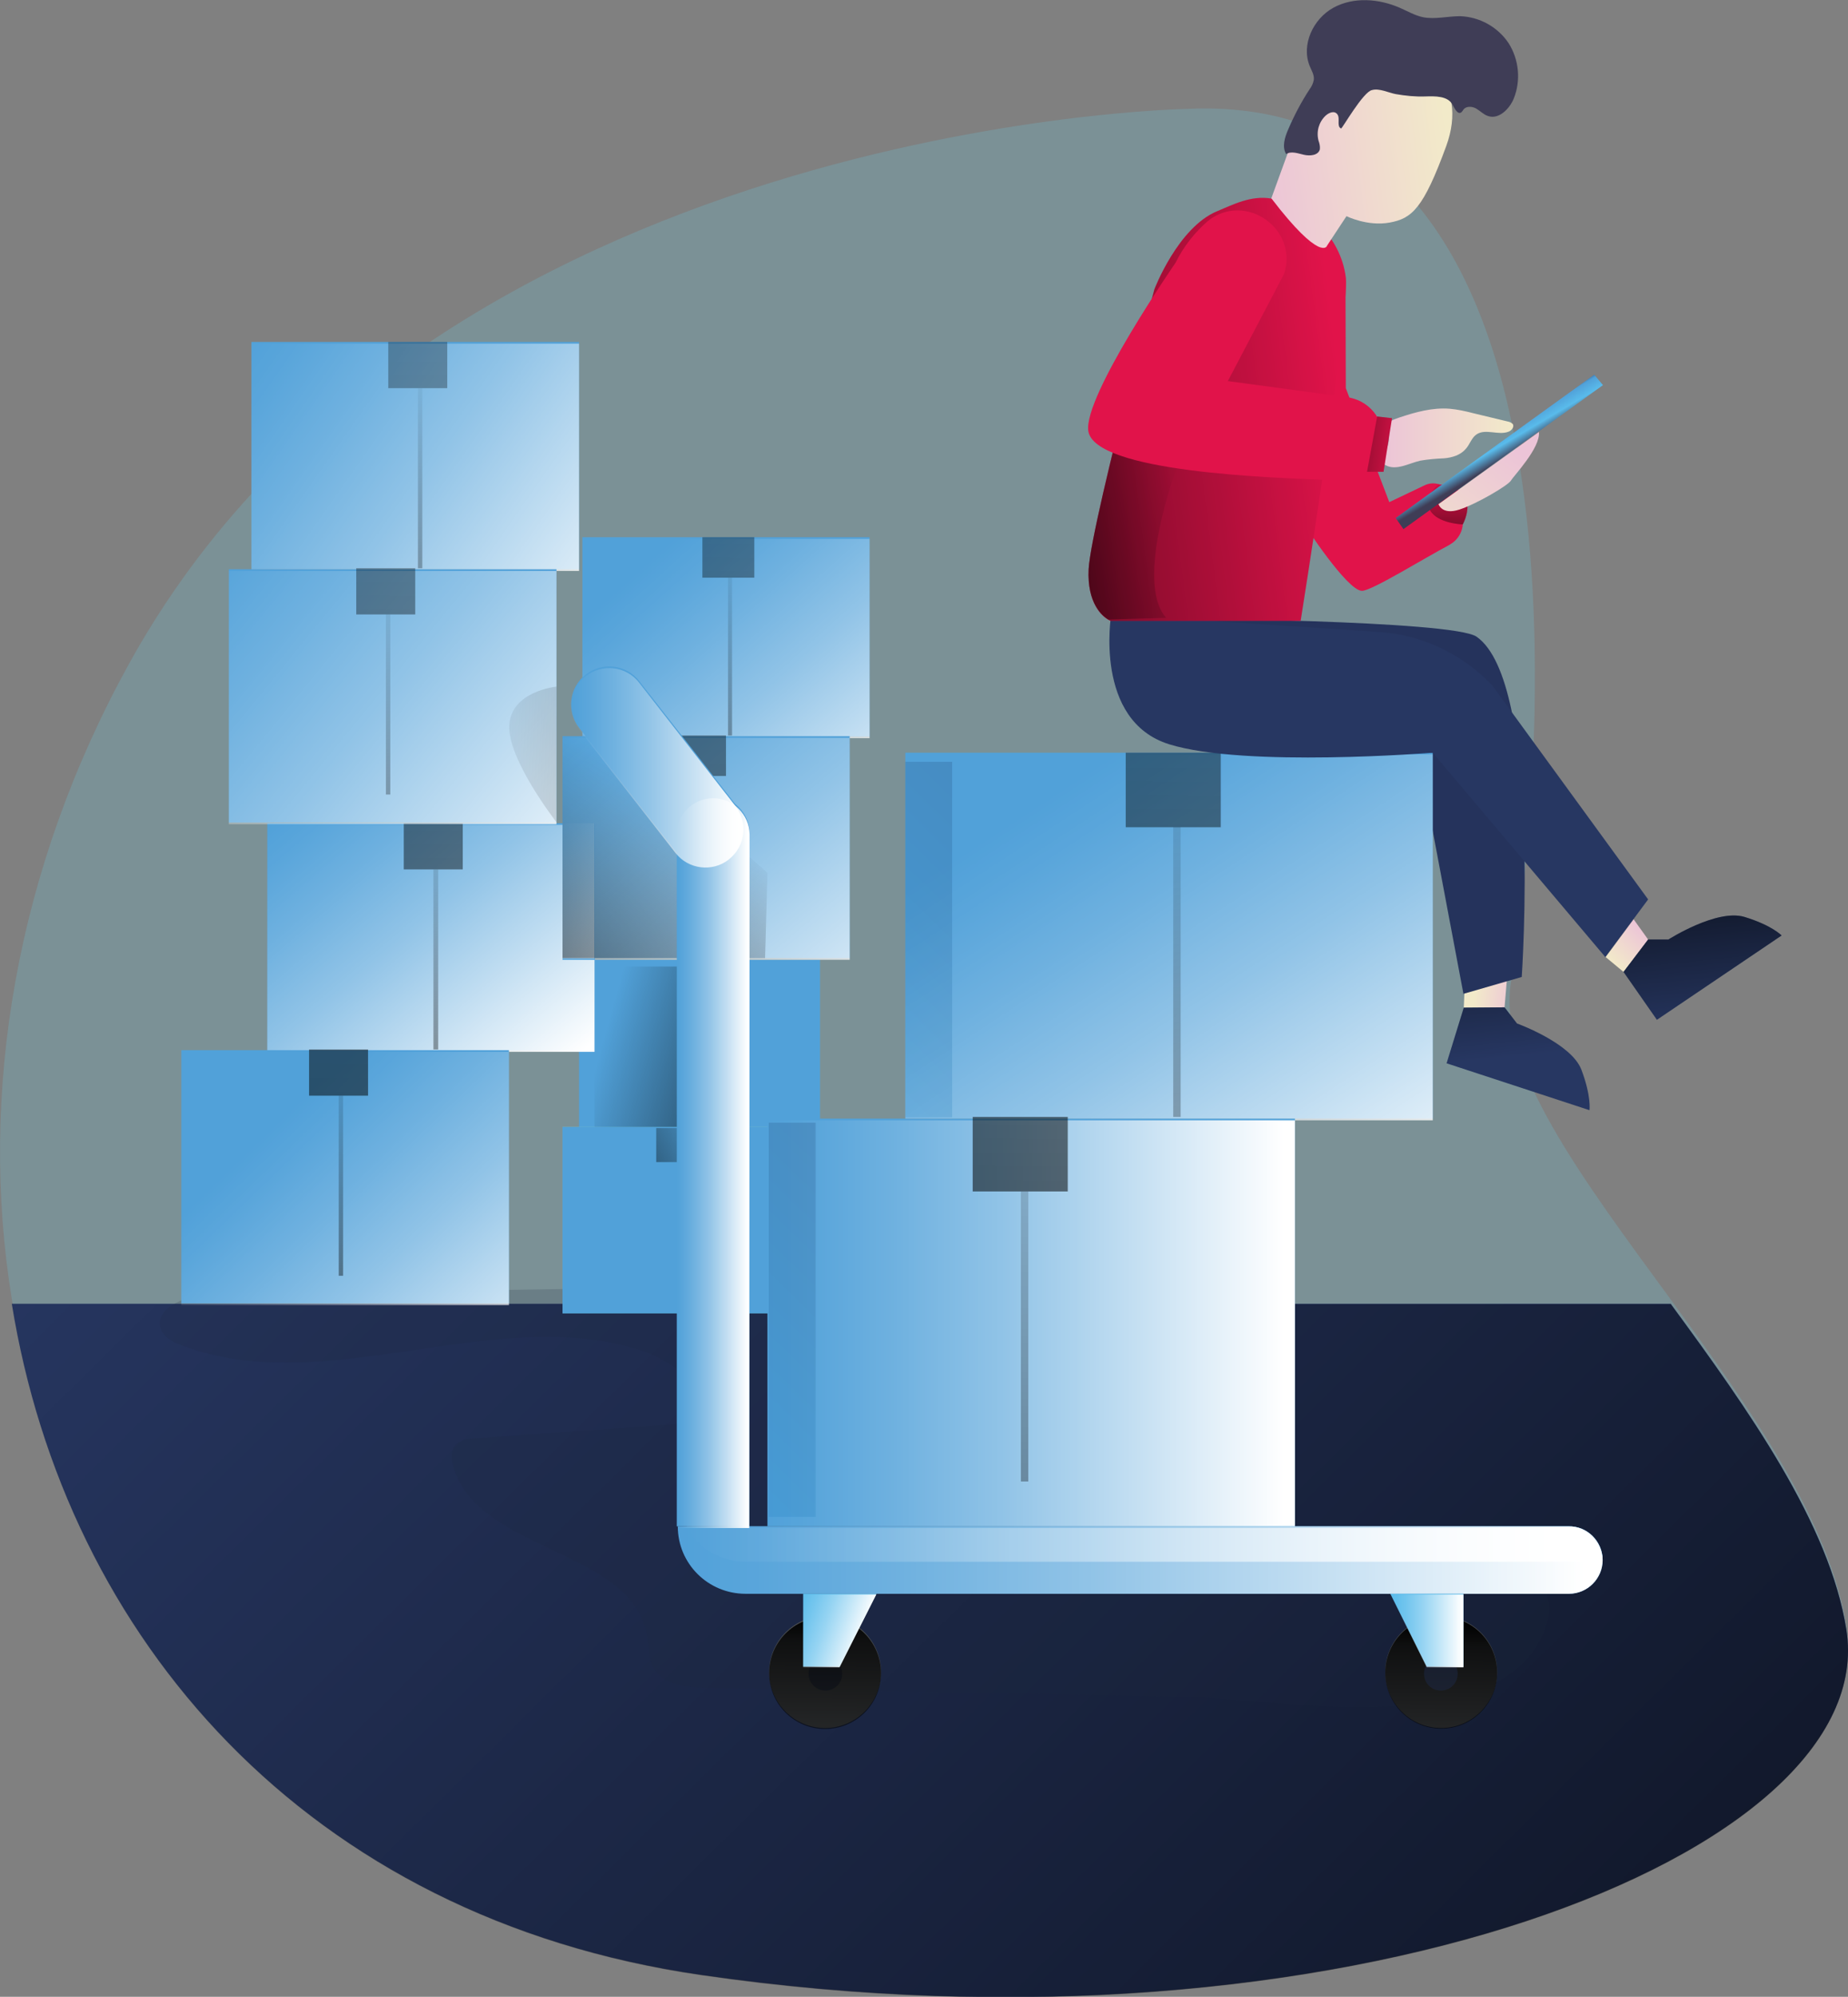 <?xml version="1.0" encoding="utf-8"?>
<!-- Generator: Adobe Illustrator 24.1.0, SVG Export Plug-In . SVG Version: 6.00 Build 0)  -->
<svg version="1.1" id="Layer_1" xmlns="http://www.w3.org/2000/svg" xmlns:xlink="http://www.w3.org/1999/xlink" x="0px" y="0px"
	 viewBox="0 0 548.3 592.1" style="enable-background:new 0 0 548.3 592.1;" xml:space="preserve">
<rect x="0" y="0" width="548.3" height="592.1" fill="#808080" stroke="none"/>
<style type="text/css">
	.st0{opacity:0.18;fill:#68E1FD;enable-background:new    ;}
	.st1{fill:#273762;}
	.st2{fill:url(#SVGID_1_);}
	.st3{opacity:0.18;fill:#1D2741;enable-background:new    ;}
	.st4{fill:#E1134A;}
	.st5{fill:url(#SVGID_2_);}
	.st6{fill:url(#SVGID_3_);}
	.st7{fill:#25335C;}
	.st8{fill:#51A1D9;}
	.st9{fill:url(#SVGID_4_);}
	.st10{fill:#68E1FD;}
	.st11{fill:url(#SVGID_5_);}
	.st12{fill:url(#SVGID_6_);}
	.st13{fill:url(#SVGID_7_);}
	.st14{fill:url(#SVGID_8_);}
	.st15{fill:url(#SVGID_9_);}
	.st16{fill:url(#SVGID_10_);}
	.st17{fill:url(#SVGID_11_);}
	.st18{fill:url(#SVGID_12_);}
	.st19{fill:url(#SVGID_13_);}
	.st20{fill:url(#SVGID_14_);}
	.st21{fill:url(#SVGID_15_);}
	.st22{fill:url(#SVGID_16_);}
	.st23{fill:url(#SVGID_17_);}
	.st24{fill:url(#SVGID_18_);}
	.st25{fill:url(#SVGID_19_);}
	.st26{fill:url(#SVGID_20_);}
	.st27{fill:url(#SVGID_21_);}
	.st28{fill:url(#SVGID_22_);}
	.st29{fill:url(#SVGID_23_);}
	.st30{fill:url(#SVGID_24_);}
	.st31{fill:url(#SVGID_25_);}
	.st32{fill:url(#SVGID_26_);}
	.st33{fill:url(#SVGID_27_);}
	.st34{opacity:0.46;fill:url(#SVGID_28_);enable-background:new    ;}
	.st35{fill:url(#SVGID_29_);}
	.st36{fill:url(#SVGID_30_);}
	.st37{fill:url(#SVGID_31_);}
	.st38{fill:url(#SVGID_32_);}
	.st39{fill:url(#SVGID_33_);}
	.st40{fill:url(#SVGID_34_);}
	.st41{fill:url(#SVGID_35_);}
	.st42{fill:url(#SVGID_36_);}
	.st43{fill:url(#SVGID_37_);}
	.st44{fill:url(#SVGID_38_);}
	.st45{fill:url(#SVGID_39_);}
	.st46{fill:#4C4F51;}
	.st47{opacity:0.57;fill:#1D2741;enable-background:new    ;}
	.st48{fill:url(#SVGID_40_);}
	.st49{fill:url(#SVGID_41_);}
	.st50{fill:url(#SVGID_42_);}
	.st51{fill:#59BBEB;}
	.st52{fill:url(#SVGID_43_);}
	.st53{fill:url(#SVGID_44_);}
	.st54{opacity:0.2;fill:url(#SVGID_45_);enable-background:new    ;}
	.st55{opacity:0.2;fill:url(#SVGID_46_);enable-background:new    ;}
	.st56{fill:url(#SVGID_47_);}
	.st57{fill:url(#SVGID_48_);}
	.st58{fill:url(#SVGID_49_);}
	.st59{fill:url(#SVGID_50_);}
	.st60{fill:url(#SVGID_51_);}
	.st61{fill:url(#SVGID_52_);}
	.st62{fill:url(#SVGID_53_);}
	.st63{fill:url(#SVGID_54_);}
	.st64{fill:#3F3D56;}
	.st65{fill:url(#SVGID_55_);}
	.st66{fill:url(#SVGID_56_);}
</style>
<path class="st0" d="M208,584.2c-117.3-17-188.5-100.1-204.5-199c-9.9-60.8,1.1-127.5,34.9-188.6C127.3,36,352,32.3,352,32.3
	c129.3-6.4,103.8,211.9,96.3,259c-4,24.9,21.2,58.2,47.3,93.9c23.1,31.6,47.1,65.2,52.1,96.5C558.5,548.2,397.3,611.6,208,584.2z"/>
<path class="st1" d="M208,585.6c-117.3-17-188.5-100.1-204.5-199h492.2c23.2,31.6,47.1,65.2,52.1,96.5
	C558.5,549.6,397.3,613.1,208,585.6z"/>
<linearGradient id="SVGID_1_" gradientUnits="userSpaceOnUse" x1="270.13" y1="452.69" x2="831.36" y2="1019.639" gradientTransform="matrix(1 0 0 1 -178.67 -193.12)">
	<stop  offset="0" style="stop-color:#000000;stop-opacity:0"/>
	<stop  offset="0.91" style="stop-color:#000000;stop-opacity:0.8"/>
	<stop  offset="1" style="stop-color:#000000"/>
</linearGradient>
<path class="st2" d="M208,585.7c-117.3-17-188.5-100.1-204.5-199h492.2c23.2,31.6,47.1,65.2,52.1,96.5
	C558.5,549.7,397.3,613.2,208,585.7z"/>
<path class="st3" d="M209.4,500.5c-5.9-0.1-13-0.9-15.7-6.2c-1.3-2.6-1.2-5.7-1.6-8.7c-4-26.3-50-25.1-57.6-50.6
	c-0.6-2.2-0.9-4.9,0.7-6.6c1.4-1.5,3.6-1.8,5.6-1.9l66.9-4.7c2.7-9.9-7.9-18.3-17.6-21.4c-43.7-14-93.3,14.8-136.3-1.5
	c-2.3-0.9-4.7-2-5.8-4.2c-3.1-6.3,6.8-10.7,13.9-10.8l169.2-2.7c3.6-0.1,7.2-0.1,10.6,1c5.2,1.7,9.2,5.9,13,9.9
	c16,17.1,32.6,34.5,53.6,45c38.5,19.2,84.5,12.1,126.8,20.2c12.2,2.4,27.2,10.8,24.2,22.8c-9.6,37.8-80.9,23.6-106.5,23.1
	L209.4,500.5z"/>
<path class="st4" d="M399.2,82.2l0.1,32.9l12.9,33.8l10.5-5c2.7-1.3,6-0.3,7.5,2.3l2.8,4.9c2.1,3.6,0.9,8.2-2.7,10.3c0,0,0,0,0,0
	l0,0l-0.3,0.2c-7.6,4-23,13.6-25.9,13.6c-4.4,0-17.2-19.8-17.2-19.8L399.2,82.2z"/>
<path class="st4" d="M426.8,143.6c0,0-4.7,3.7-2.5,7.7s9.7,4.2,9.7,4.2S440.1,144.6,426.8,143.6z"/>
<linearGradient id="SVGID_2_" gradientUnits="userSpaceOnUse" x1="588.8" y1="322.931" x2="627.69" y2="322.931" gradientTransform="matrix(1 0 0 1 -178.67 -193.12)">
	<stop  offset="0" style="stop-color:#ECC4D7"/>
	<stop  offset="0.42" style="stop-color:#EFD4D1"/>
	<stop  offset="1" style="stop-color:#F2EAC9"/>
</linearGradient>
<path class="st5" d="M430.1,121.2c2.3,0.2,4.6,0.7,6.9,1.3l10.4,2.5c0.5,0.1,1,0.3,1.4,0.7c0.6,0.8-0.3,2-1.2,2.3
	c-3,1.2-6.8-1-9.5,0.8c-1.5,1-2,3-3.2,4.3c-1.5,1.8-4,2.6-6.4,2.8c-2.4,0.1-4.8,0.3-7.1,0.7c-3.5,0.8-7.2,3.1-10.4,1.3
	c-0.3-0.2-0.6-0.4-0.8-0.7c-0.4-0.7,0.1-1.6,0.5-2.4c1.1-2.1,1.6-4.4,1.4-6.8c-0.1-3.3-0.2-3,3.1-4.2
	C420,122.2,425,120.8,430.1,121.2z"/>
<linearGradient id="SVGID_3_" gradientUnits="userSpaceOnUse" x1="-1457.5" y1="2153.018" x2="-1466.33" y2="2161.918" gradientTransform="matrix(0.61 0.79 -0.79 0.61 3039.98 133.2)">
	<stop  offset="0" style="stop-color:#ECC4D7"/>
	<stop  offset="0.42" style="stop-color:#EFD4D1"/>
	<stop  offset="1" style="stop-color:#F2EAC9"/>
</linearGradient>
<polygon class="st6" points="434.6,291.9 434.3,298.8 446.4,298.7 447.2,289.2 "/>
<path class="st1" d="M434.3,298.8l12.1-0.1l3.7,4.8c0,0,16.1,5.8,19.1,13.7s2.4,12,2.4,12l-42.4-13.9L434.3,298.8z"/>
<path class="st7" d="M346,183.3c0,0,85.1,0.6,92.1,5.5c19.4,13.5,13.4,100.9,13.4,100.9l-17.3,5l-14-74.2L346,183.3z"/>
<rect x="171.8" y="284.6" class="st8" width="71.5" height="49.6"/>
<linearGradient id="SVGID_4_" gradientUnits="userSpaceOnUse" x1="239.159" y1="110.856" x2="302.229" y2="93.216" gradientTransform="matrix(1 0 0 -1 -60.01 418.62)">
	<stop  offset="0" style="stop-color:#000000;stop-opacity:0"/>
	<stop  offset="0.91" style="stop-color:#000000;stop-opacity:0.8"/>
	<stop  offset="1" style="stop-color:#000000"/>
</linearGradient>
<rect x="176.4" y="286.6" class="st9" width="24.8" height="47.8"/>
<rect x="166.9" y="334.2" class="st10" width="71.5" height="55.2"/>
<rect x="166.9" y="334.2" class="st8" width="71.5" height="55.2"/>
<linearGradient id="SVGID_5_" gradientUnits="userSpaceOnUse" x1="261.68" y1="478.96" x2="274.56" y2="478.96" gradientTransform="matrix(1 0 0 1 -60.01 -189.35)">
	<stop  offset="0" style="stop-color:#183866"/>
	<stop  offset="1" style="stop-color:#1A7FC1"/>
</linearGradient>
<rect x="201.7" y="284.6" class="st11" width="12.9" height="10.1"/>
<linearGradient id="SVGID_6_" gradientUnits="userSpaceOnUse" x1="275.008" y1="86.553" x2="227.138" y2="60.843" gradientTransform="matrix(1 0 0 -1 -60.01 418.62)">
	<stop  offset="0" style="stop-color:#000000;stop-opacity:0"/>
	<stop  offset="0.91" style="stop-color:#000000;stop-opacity:0.8"/>
	<stop  offset="1" style="stop-color:#000000"/>
</linearGradient>
<rect x="194.7" y="334.5" class="st12" width="12.9" height="10.1"/>
<linearGradient id="SVGID_7_" gradientUnits="userSpaceOnUse" x1="283.94" y1="500.168" x2="265.18" y2="504.438" gradientTransform="matrix(1 0 0 1 -60.01 -189.35)">
	<stop  offset="0" style="stop-color:#68E1FD"/>
	<stop  offset="1" style="stop-color:#69B9EB"/>
</linearGradient>
<rect x="208.1" y="294.7" class="st13" width="1" height="39.3"/>
<linearGradient id="SVGID_8_" gradientUnits="userSpaceOnUse" x1="277.021" y1="549.573" x2="258.261" y2="553.843" gradientTransform="matrix(1 0 0 1 -60.01 -189.35)">
	<stop  offset="0" style="stop-color:#68E1FD"/>
	<stop  offset="1" style="stop-color:#69B9EB"/>
</linearGradient>
<rect x="201.2" y="344.1" class="st14" width="1" height="39.3"/>
<rect x="172.8" y="159.3" class="st8" width="85.2" height="59.1"/>
<linearGradient id="SVGID_9_" gradientUnits="userSpaceOnUse" x1="253.676" y1="354.764" x2="331.406" y2="440.264" gradientTransform="matrix(1 0 0 1 -60.01 -189.35)">
	<stop  offset="0" style="stop-color:#FFFFFF;stop-opacity:0"/>
	<stop  offset="9.000000e-02" style="stop-color:#FFFFFF;stop-opacity:5.000000e-02"/>
	<stop  offset="0.24" style="stop-color:#FFFFFF;stop-opacity:0.17"/>
	<stop  offset="0.45" style="stop-color:#FFFFFF;stop-opacity:0.37"/>
	<stop  offset="0.69" style="stop-color:#FFFFFF;stop-opacity:0.65"/>
	<stop  offset="0.98" style="stop-color:#FFFFFF"/>
</linearGradient>
<rect x="172.8" y="159.8" class="st15" width="85.2" height="59.1"/>
<rect x="166.9" y="218.3" class="st8" width="85.2" height="65.8"/>
<linearGradient id="SVGID_10_" gradientUnits="userSpaceOnUse" x1="233.337" y1="398.392" x2="326.617" y2="508.322" gradientTransform="matrix(1 0 0 1 -60.01 -189.35)">
	<stop  offset="0" style="stop-color:#FFFFFF;stop-opacity:0"/>
	<stop  offset="9.000000e-02" style="stop-color:#FFFFFF;stop-opacity:5.000000e-02"/>
	<stop  offset="0.24" style="stop-color:#FFFFFF;stop-opacity:0.17"/>
	<stop  offset="0.45" style="stop-color:#FFFFFF;stop-opacity:0.37"/>
	<stop  offset="0.69" style="stop-color:#FFFFFF;stop-opacity:0.65"/>
	<stop  offset="0.98" style="stop-color:#FFFFFF"/>
</linearGradient>
<rect x="166.9" y="218.8" class="st16" width="85.2" height="65.8"/>
<linearGradient id="SVGID_11_" gradientUnits="userSpaceOnUse" x1="279.182" y1="-11.2" x2="271.462" y2="905.03" gradientTransform="matrix(1 0 0 1 -60.01 -189.35)">
	<stop  offset="0" style="stop-color:#000000;stop-opacity:0"/>
	<stop  offset="0.91" style="stop-color:#000000;stop-opacity:0.8"/>
	<stop  offset="1" style="stop-color:#000000"/>
</linearGradient>
<rect x="208.4" y="159.3" class="st17" width="15.4" height="12"/>
<linearGradient id="SVGID_12_" gradientUnits="userSpaceOnUse" x1="271.278" y1="-11.26" x2="263.558" y2="904.96" gradientTransform="matrix(1 0 0 1 -60.01 -189.35)">
	<stop  offset="0" style="stop-color:#000000;stop-opacity:0"/>
	<stop  offset="0.91" style="stop-color:#000000;stop-opacity:0.8"/>
	<stop  offset="1" style="stop-color:#000000"/>
</linearGradient>
<rect x="200" y="218.1" class="st18" width="15.4" height="12"/>
<linearGradient id="SVGID_13_" gradientUnits="userSpaceOnUse" x1="277.533" y1="259.2" x2="273.022" y2="88.77" gradientTransform="matrix(1 0 0 -1 -60.01 418.62)">
	<stop  offset="0" style="stop-color:#000000;stop-opacity:0"/>
	<stop  offset="0.91" style="stop-color:#000000;stop-opacity:0.8"/>
	<stop  offset="1" style="stop-color:#000000"/>
</linearGradient>
<rect x="216" y="171.3" class="st19" width="1.2" height="46.8"/>
<linearGradient id="SVGID_14_" gradientUnits="userSpaceOnUse" x1="286.62" y1="438.661" x2="264.27" y2="443.75" gradientTransform="matrix(1 0 0 1 -60.01 -189.35)">
	<stop  offset="0" style="stop-color:#68E1FD"/>
	<stop  offset="1" style="stop-color:#69B9EB"/>
</linearGradient>
<rect x="207.8" y="230.1" class="st20" width="1.2" height="46.8"/>
<rect x="79.3" y="244.1" class="st8" width="97.2" height="67.4"/>
<linearGradient id="SVGID_15_" gradientUnits="userSpaceOnUse" x1="148.102" y1="426.422" x2="222.087" y2="513.387" gradientTransform="matrix(1 0 0 1 -60.01 -189.35)">
	<stop  offset="0" style="stop-color:#FFFFFF;stop-opacity:0"/>
	<stop  offset="9.000000e-02" style="stop-color:#FFFFFF;stop-opacity:5.000000e-02"/>
	<stop  offset="0.24" style="stop-color:#FFFFFF;stop-opacity:0.17"/>
	<stop  offset="0.45" style="stop-color:#FFFFFF;stop-opacity:0.37"/>
	<stop  offset="0.69" style="stop-color:#FFFFFF;stop-opacity:0.65"/>
	<stop  offset="0.98" style="stop-color:#FFFFFF"/>
</linearGradient>
<polygon class="st21" points="176.4,284.6 176.4,311.9 79.3,311.9 79.3,244.6 166.9,244.6 166.9,284.6 "/>
<linearGradient id="SVGID_16_" gradientUnits="userSpaceOnUse" x1="212.729" y1="431.221" x2="253.379" y2="479.001" gradientTransform="matrix(1 0 0 1 -60.01 -189.35)">
	<stop  offset="0" style="stop-color:#FFFFFF;stop-opacity:0"/>
	<stop  offset="9.000000e-02" style="stop-color:#FFFFFF;stop-opacity:5.000000e-02"/>
	<stop  offset="0.24" style="stop-color:#FFFFFF;stop-opacity:0.17"/>
	<stop  offset="0.45" style="stop-color:#FFFFFF;stop-opacity:0.37"/>
	<stop  offset="0.69" style="stop-color:#FFFFFF;stop-opacity:0.65"/>
	<stop  offset="0.98" style="stop-color:#FFFFFF"/>
</linearGradient>
<rect x="166.9" y="244.1" class="st22" width="9.5" height="40.1"/>
<rect x="53.8" y="311.4" class="st8" width="97.2" height="75.1"/>
<linearGradient id="SVGID_17_" gradientUnits="userSpaceOnUse" x1="144.42" y1="520.18" x2="227.16" y2="605.68" gradientTransform="matrix(1 0 0 1 -60.01 -189.35)">
	<stop  offset="0" style="stop-color:#FFFFFF;stop-opacity:0"/>
	<stop  offset="9.000000e-02" style="stop-color:#FFFFFF;stop-opacity:5.000000e-02"/>
	<stop  offset="0.24" style="stop-color:#FFFFFF;stop-opacity:0.17"/>
	<stop  offset="0.45" style="stop-color:#FFFFFF;stop-opacity:0.37"/>
	<stop  offset="0.69" style="stop-color:#FFFFFF;stop-opacity:0.65"/>
	<stop  offset="0.98" style="stop-color:#FFFFFF"/>
</linearGradient>
<rect x="53.8" y="311.9" class="st23" width="97.2" height="75.1"/>
<linearGradient id="SVGID_18_" gradientUnits="userSpaceOnUse" x1="192.355" y1="-11.93" x2="184.645" y2="904.3" gradientTransform="matrix(1 0 0 1 -60.01 -189.35)">
	<stop  offset="0" style="stop-color:#000000;stop-opacity:0"/>
	<stop  offset="0.91" style="stop-color:#000000;stop-opacity:0.8"/>
	<stop  offset="1" style="stop-color:#000000"/>
</linearGradient>
<rect x="119.8" y="244.1" class="st24" width="17.5" height="13.7"/>
<linearGradient id="SVGID_19_" gradientUnits="userSpaceOnUse" x1="164.827" y1="-12.16" x2="157.107" y2="904.06" gradientTransform="matrix(1 0 0 1 -60.01 -189.35)">
	<stop  offset="0" style="stop-color:#000000;stop-opacity:0"/>
	<stop  offset="0.91" style="stop-color:#000000;stop-opacity:0.8"/>
	<stop  offset="1" style="stop-color:#000000"/>
</linearGradient>
<rect x="91.7" y="311.2" class="st25" width="17.5" height="13.7"/>
<linearGradient id="SVGID_20_" gradientUnits="userSpaceOnUse" x1="190.809" y1="187.44" x2="185.179" y2="-11.34" gradientTransform="matrix(1 0 0 -1 -60.01 418.62)">
	<stop  offset="0" style="stop-color:#000000;stop-opacity:0"/>
	<stop  offset="0.91" style="stop-color:#000000;stop-opacity:0.8"/>
	<stop  offset="1" style="stop-color:#000000"/>
</linearGradient>
<rect x="128.6" y="257.8" class="st26" width="1.4" height="53.4"/>
<linearGradient id="SVGID_21_" gradientUnits="userSpaceOnUse" x1="161.477" y1="115.66" x2="160.347" y2="-52.15" gradientTransform="matrix(1 0 0 -1 -60.01 418.62)">
	<stop  offset="0" style="stop-color:#000000;stop-opacity:0"/>
	<stop  offset="0.91" style="stop-color:#000000;stop-opacity:0.8"/>
	<stop  offset="1" style="stop-color:#000000"/>
</linearGradient>
<rect x="100.5" y="324.9" class="st27" width="1.3" height="53.4"/>
<rect x="74.6" y="101.4" class="st8" width="97.2" height="67.4"/>
<linearGradient id="SVGID_22_" gradientUnits="userSpaceOnUse" x1="133.342" y1="290.007" x2="255.492" y2="375.517" gradientTransform="matrix(1 0 0 1 -60.01 -189.35)">
	<stop  offset="0" style="stop-color:#FFFFFF;stop-opacity:0"/>
	<stop  offset="9.000000e-02" style="stop-color:#FFFFFF;stop-opacity:5.000000e-02"/>
	<stop  offset="0.24" style="stop-color:#FFFFFF;stop-opacity:0.17"/>
	<stop  offset="0.45" style="stop-color:#FFFFFF;stop-opacity:0.37"/>
	<stop  offset="0.69" style="stop-color:#FFFFFF;stop-opacity:0.65"/>
	<stop  offset="0.98" style="stop-color:#FFFFFF"/>
</linearGradient>
<rect x="74.6" y="101.9" class="st28" width="97.2" height="67.4"/>
<rect x="67.9" y="168.8" class="st8" width="97.2" height="75.1"/>
<linearGradient id="SVGID_23_" gradientUnits="userSpaceOnUse" x1="118.182" y1="348.488" x2="245.872" y2="452.868" gradientTransform="matrix(1 0 0 1 -60.01 -189.35)">
	<stop  offset="0" style="stop-color:#FFFFFF;stop-opacity:0"/>
	<stop  offset="9.000000e-02" style="stop-color:#FFFFFF;stop-opacity:5.000000e-02"/>
	<stop  offset="0.24" style="stop-color:#FFFFFF;stop-opacity:0.17"/>
	<stop  offset="0.45" style="stop-color:#FFFFFF;stop-opacity:0.37"/>
	<stop  offset="0.69" style="stop-color:#FFFFFF;stop-opacity:0.65"/>
	<stop  offset="0.98" style="stop-color:#FFFFFF"/>
</linearGradient>
<rect x="67.9" y="169.3" class="st29" width="97.2" height="75.1"/>
<linearGradient id="SVGID_24_" gradientUnits="userSpaceOnUse" x1="186.558" y1="-11.98" x2="178.838" y2="904.25" gradientTransform="matrix(1 0 0 1 -60.01 -189.35)">
	<stop  offset="0" style="stop-color:#000000;stop-opacity:0"/>
	<stop  offset="0.91" style="stop-color:#000000;stop-opacity:0.8"/>
	<stop  offset="1" style="stop-color:#000000"/>
</linearGradient>
<rect x="115.2" y="101.4" class="st30" width="17.5" height="13.7"/>
<linearGradient id="SVGID_25_" gradientUnits="userSpaceOnUse" x1="177.62" y1="-12.05" x2="169.91" y2="904.17" gradientTransform="matrix(1 0 0 1 -60.01 -189.35)">
	<stop  offset="0" style="stop-color:#000000;stop-opacity:0"/>
	<stop  offset="0.91" style="stop-color:#000000;stop-opacity:0.8"/>
	<stop  offset="1" style="stop-color:#000000"/>
</linearGradient>
<rect x="105.7" y="168.5" class="st31" width="17.5" height="13.7"/>
<linearGradient id="SVGID_26_" gradientUnits="userSpaceOnUse" x1="184.23" y1="313.32" x2="186.489" y2="117.35" gradientTransform="matrix(1 0 0 -1 -60.01 418.62)">
	<stop  offset="0" style="stop-color:#000000;stop-opacity:0"/>
	<stop  offset="0.91" style="stop-color:#000000;stop-opacity:0.8"/>
	<stop  offset="1" style="stop-color:#000000"/>
</linearGradient>
<rect x="124" y="115.1" class="st32" width="1.3" height="53.4"/>
<linearGradient id="SVGID_27_" gradientUnits="userSpaceOnUse" x1="175.588" y1="255.01" x2="173.338" y2="22.63" gradientTransform="matrix(1 0 0 -1 -60.01 418.62)">
	<stop  offset="0" style="stop-color:#000000;stop-opacity:0"/>
	<stop  offset="0.91" style="stop-color:#000000;stop-opacity:0.8"/>
	<stop  offset="1" style="stop-color:#000000"/>
</linearGradient>
<rect x="114.5" y="182.2" class="st33" width="1.3" height="53.4"/>
<linearGradient id="SVGID_28_" gradientUnits="userSpaceOnUse" x1="196.47" y1="235.709" x2="281.22" y2="239.649" gradientTransform="matrix(1 0 0 1 -60.01 -13.38)">
	<stop  offset="0" style="stop-color:#000000;stop-opacity:0"/>
	<stop  offset="0.84" style="stop-color:#000000;stop-opacity:0.66"/>
	<stop  offset="0.91" style="stop-color:#000000;stop-opacity:0.8"/>
	<stop  offset="1" style="stop-color:#000000"/>
</linearGradient>
<path class="st34" d="M165.1,203.6v40.2c0,0-14.6-18.7-14-28.8S165.1,203.6,165.1,203.6z"/>
<linearGradient id="SVGID_29_" gradientUnits="userSpaceOnUse" x1="264.719" y1="179.781" x2="205.779" y2="86.301" gradientTransform="matrix(1 0 0 -1 -60.01 418.62)">
	<stop  offset="0" style="stop-color:#000000;stop-opacity:0"/>
	<stop  offset="0.84" style="stop-color:#000000;stop-opacity:0.66"/>
	<stop  offset="0.91" style="stop-color:#000000;stop-opacity:0.8"/>
	<stop  offset="1" style="stop-color:#000000"/>
</linearGradient>
<polygon class="st35" points="227.7,258.8 227,284.1 166.9,284.1 166.9,218.3 172.8,218.3 172.8,210.4 181.7,218.3 207.8,241.2 
	208.9,242.3 "/>
<rect x="268.6" y="223.2" class="st8" width="156.5" height="108.5"/>
<linearGradient id="SVGID_30_" gradientUnits="userSpaceOnUse" x1="377.207" y1="421.922" x2="471.587" y2="566.272" gradientTransform="matrix(1 0 0 1 -60.01 -189.35)">
	<stop  offset="0" style="stop-color:#FFFFFF;stop-opacity:0"/>
	<stop  offset="9.000000e-02" style="stop-color:#FFFFFF;stop-opacity:5.000000e-02"/>
	<stop  offset="0.24" style="stop-color:#FFFFFF;stop-opacity:0.17"/>
	<stop  offset="0.45" style="stop-color:#FFFFFF;stop-opacity:0.37"/>
	<stop  offset="0.69" style="stop-color:#FFFFFF;stop-opacity:0.65"/>
	<stop  offset="0.98" style="stop-color:#FFFFFF"/>
</linearGradient>
<rect x="268.6" y="223.7" class="st36" width="156.5" height="108.5"/>
<rect x="227.7" y="331.7" class="st8" width="156.5" height="120.9"/>
<linearGradient id="SVGID_31_" gradientUnits="userSpaceOnUse" x1="287.7" y1="581.96" x2="444.2" y2="581.96" gradientTransform="matrix(1 0 0 1 -60.01 -189.35)">
	<stop  offset="0" style="stop-color:#FFFFFF;stop-opacity:0"/>
	<stop  offset="9.000000e-02" style="stop-color:#FFFFFF;stop-opacity:5.000000e-02"/>
	<stop  offset="0.24" style="stop-color:#FFFFFF;stop-opacity:0.17"/>
	<stop  offset="0.45" style="stop-color:#FFFFFF;stop-opacity:0.37"/>
	<stop  offset="0.69" style="stop-color:#FFFFFF;stop-opacity:0.65"/>
	<stop  offset="0.98" style="stop-color:#FFFFFF"/>
</linearGradient>
<rect x="227.7" y="332.2" class="st37" width="156.5" height="120.9"/>
<linearGradient id="SVGID_32_" gradientUnits="userSpaceOnUse" x1="411.749" y1="-10.08" x2="404.039" y2="906.14" gradientTransform="matrix(1 0 0 1 -60.01 -189.35)">
	<stop  offset="0" style="stop-color:#000000;stop-opacity:0"/>
	<stop  offset="0.91" style="stop-color:#000000;stop-opacity:0.8"/>
	<stop  offset="1" style="stop-color:#000000"/>
</linearGradient>
<rect x="334" y="223.2" class="st38" width="28.2" height="22.1"/>
<linearGradient id="SVGID_33_" gradientUnits="userSpaceOnUse" x1="367.267" y1="-10.45" x2="359.547" y2="905.77" gradientTransform="matrix(1 0 0 1 -60.01 -189.35)">
	<stop  offset="0" style="stop-color:#000000;stop-opacity:0"/>
	<stop  offset="0.91" style="stop-color:#000000;stop-opacity:0.8"/>
	<stop  offset="1" style="stop-color:#000000"/>
</linearGradient>
<rect x="288.6" y="331.2" class="st39" width="28.2" height="22.1"/>
<linearGradient id="SVGID_34_" gradientUnits="userSpaceOnUse" x1="408.01" y1="229.46" x2="413.64" y2="-239.06" gradientTransform="matrix(1 0 0 -1 -60.01 418.62)">
	<stop  offset="0" style="stop-color:#000000;stop-opacity:0"/>
	<stop  offset="0.91" style="stop-color:#000000;stop-opacity:0.8"/>
	<stop  offset="1" style="stop-color:#000000"/>
</linearGradient>
<rect x="348.1" y="245.2" class="st40" width="2.2" height="86"/>
<linearGradient id="SVGID_35_" gradientUnits="userSpaceOnUse" x1="362.504" y1="146.87" x2="368.134" y2="-321.65" gradientTransform="matrix(1 0 0 -1 -60.01 418.62)">
	<stop  offset="0" style="stop-color:#000000;stop-opacity:0"/>
	<stop  offset="0.91" style="stop-color:#000000;stop-opacity:0.8"/>
	<stop  offset="1" style="stop-color:#000000"/>
</linearGradient>
<rect x="302.9" y="353.3" class="st41" width="2.2" height="86"/>
<path class="st8" d="M222.3,452.6h-21.5V246.9c0-5.9,4.8-10.7,10.8-10.7c0,0,0,0,0,0l0,0c5.9,0,10.7,4.8,10.8,10.7L222.3,452.6
	L222.3,452.6z"/>
<path class="st8" d="M216.2,254.4L216.2,254.4c-4.9,3.8-12,2.9-15.8-2l-28.6-36.6c-3.8-4.9-2.9-12,2-15.8l0,0c4.9-3.8,12-3,15.8,1.9
	l0,0l28.6,36.6c3.8,4.9,3,11.9-1.9,15.8C216.3,254.3,216.2,254.3,216.2,254.4L216.2,254.4z"/>
<path class="st8" d="M475.5,462.6L475.5,462.6c0,5.5-4.5,10-10,10H221.2c-11.1,0-20.1-8.9-20.1-20h264.3c5.5-0.1,10,4.4,10.1,9.9
	C475.5,462.5,475.5,462.5,475.5,462.6z"/>
<path class="st8" d="M475.5,462.6H221.2c-7.2,0-13.8-3.8-17.4-10h261.6C470.9,452.5,475.5,457,475.5,462.6
	C475.5,462.6,475.5,462.6,475.5,462.6z"/>
<linearGradient id="SVGID_36_" gradientUnits="userSpaceOnUse" x1="379.4" y1="537.98" x2="400.94" y2="537.98" gradientTransform="matrix(1 0 0 1 -178.67 -193.12)">
	<stop  offset="0" style="stop-color:#FFFFFF;stop-opacity:0"/>
	<stop  offset="9.000000e-02" style="stop-color:#FFFFFF;stop-opacity:5.000000e-02"/>
	<stop  offset="0.24" style="stop-color:#FFFFFF;stop-opacity:0.17"/>
	<stop  offset="0.45" style="stop-color:#FFFFFF;stop-opacity:0.37"/>
	<stop  offset="0.69" style="stop-color:#FFFFFF;stop-opacity:0.65"/>
	<stop  offset="0.98" style="stop-color:#FFFFFF"/>
</linearGradient>
<path class="st42" d="M222.3,453.1h-21.5V247.4c0-5.9,4.8-10.7,10.8-10.7c0,0,0,0,0,0l0,0c5.9,0,10.7,4.8,10.8,10.7L222.3,453.1
	L222.3,453.1z"/>
<linearGradient id="SVGID_37_" gradientUnits="userSpaceOnUse" x1="348.11" y1="420.757" x2="399.279" y2="420.757" gradientTransform="matrix(1 0 0 1 -178.67 -193.12)">
	<stop  offset="0" style="stop-color:#FFFFFF;stop-opacity:0"/>
	<stop  offset="9.000000e-02" style="stop-color:#FFFFFF;stop-opacity:5.000000e-02"/>
	<stop  offset="0.24" style="stop-color:#FFFFFF;stop-opacity:0.17"/>
	<stop  offset="0.45" style="stop-color:#FFFFFF;stop-opacity:0.37"/>
	<stop  offset="0.69" style="stop-color:#FFFFFF;stop-opacity:0.65"/>
	<stop  offset="0.98" style="stop-color:#FFFFFF"/>
</linearGradient>
<path class="st43" d="M216.2,254.9L216.2,254.9c-4.9,3.8-12,2.9-15.8-2l-28.6-36.6c-3.8-4.9-2.9-12,2-15.8l0,0
	c4.9-3.8,12-3,15.8,1.9l0,0l28.6,36.6c3.8,4.9,3,11.9-1.9,15.8C216.3,254.8,216.2,254.8,216.2,254.9L216.2,254.9z"/>
<linearGradient id="SVGID_38_" gradientUnits="userSpaceOnUse" x1="379.76" y1="655.68" x2="654.16" y2="655.68" gradientTransform="matrix(1 0 0 1 -178.67 -193.12)">
	<stop  offset="0" style="stop-color:#FFFFFF;stop-opacity:0"/>
	<stop  offset="9.000000e-02" style="stop-color:#FFFFFF;stop-opacity:5.000000e-02"/>
	<stop  offset="0.24" style="stop-color:#FFFFFF;stop-opacity:0.17"/>
	<stop  offset="0.45" style="stop-color:#FFFFFF;stop-opacity:0.37"/>
	<stop  offset="0.69" style="stop-color:#FFFFFF;stop-opacity:0.65"/>
	<stop  offset="0.98" style="stop-color:#FFFFFF"/>
</linearGradient>
<path class="st44" d="M475.5,462.6L475.5,462.6c0,5.5-4.5,10-10,10H221.2c-11.1,0-20.1-8.9-20.1-20h264.3c5.5-0.1,10,4.4,10.1,9.9
	C475.5,462.5,475.5,462.5,475.5,462.6z"/>
<linearGradient id="SVGID_39_" gradientUnits="userSpaceOnUse" x1="382.46" y1="651.18" x2="654.16" y2="651.18" gradientTransform="matrix(1 0 0 1 -178.67 -193.12)">
	<stop  offset="0" style="stop-color:#FFFFFF;stop-opacity:0"/>
	<stop  offset="9.000000e-02" style="stop-color:#FFFFFF;stop-opacity:5.000000e-02"/>
	<stop  offset="0.24" style="stop-color:#FFFFFF;stop-opacity:0.17"/>
	<stop  offset="0.45" style="stop-color:#FFFFFF;stop-opacity:0.37"/>
	<stop  offset="0.69" style="stop-color:#FFFFFF;stop-opacity:0.65"/>
	<stop  offset="0.98" style="stop-color:#FFFFFF"/>
</linearGradient>
<path class="st45" d="M475.5,463.1H221.2c-7.2,0-13.8-3.8-17.4-10h261.6C470.9,453,475.5,457.5,475.5,463.1
	C475.5,463.1,475.5,463.1,475.5,463.1z"/>
<circle class="st46" cx="244.8" cy="495.8" r="16.6"/>
<circle class="st47" cx="244.9" cy="496.3" r="5"/>
<linearGradient id="SVGID_40_" gradientUnits="userSpaceOnUse" x1="298.3" y1="672.71" x2="320" y2="672.71" gradientTransform="matrix(1 0 0 1 -60.01 -189.35)">
	<stop  offset="0" style="stop-color:#FFFFFF;stop-opacity:0"/>
	<stop  offset="9.000000e-02" style="stop-color:#FFFFFF;stop-opacity:5.000000e-02"/>
	<stop  offset="0.24" style="stop-color:#FFFFFF;stop-opacity:0.17"/>
	<stop  offset="0.45" style="stop-color:#FFFFFF;stop-opacity:0.37"/>
	<stop  offset="0.69" style="stop-color:#FFFFFF;stop-opacity:0.65"/>
	<stop  offset="0.98" style="stop-color:#FFFFFF"/>
</linearGradient>
<polygon class="st48" points="249.1,494.2 238.3,494.2 238.3,472.6 260,472.6 "/>
<circle class="st46" cx="427.6" cy="495.8" r="16.6"/>
<linearGradient id="SVGID_41_" gradientUnits="userSpaceOnUse" x1="304.104" y1="-142.185" x2="304.954" y2="-60.255" gradientTransform="matrix(1 0 0 -1 -59.972 418.659)">
	<stop  offset="0" style="stop-color:#000000;stop-opacity:0"/>
	<stop  offset="0.91" style="stop-color:#000000;stop-opacity:0.8"/>
	<stop  offset="1" style="stop-color:#000000"/>
</linearGradient>
<circle class="st49" cx="244.8" cy="496.1" r="16.6"/>
<linearGradient id="SVGID_42_" gradientUnits="userSpaceOnUse" x1="486.916" y1="-144.095" x2="487.756" y2="-62.165" gradientTransform="matrix(1 0 0 -1 -60.01 418.62)">
	<stop  offset="0" style="stop-color:#000000;stop-opacity:0"/>
	<stop  offset="0.91" style="stop-color:#000000;stop-opacity:0.8"/>
	<stop  offset="1" style="stop-color:#000000"/>
</linearGradient>
<circle class="st50" cx="427.6" cy="496" r="16.6"/>
<path class="st47" d="M422.5,496.3c0,2.8,2.2,5,5,5s5-2.2,5-5s-2.2-5-5-5S422.5,493.5,422.5,496.3z"/>
<polygon class="st51" points="423.3,494.2 434.2,494.2 434.2,472.6 412.5,472.6 "/>
<polygon class="st51" points="249.1,494.2 238.3,494.2 238.3,472.6 260,472.6 "/>
<linearGradient id="SVGID_43_" gradientUnits="userSpaceOnUse" x1="294.89" y1="668.036" x2="316.5" y2="675.536" gradientTransform="matrix(1 0 0 1 -60.01 -189.35)">
	<stop  offset="0" style="stop-color:#FFFFFF;stop-opacity:0"/>
	<stop  offset="9.000000e-02" style="stop-color:#FFFFFF;stop-opacity:5.000000e-02"/>
	<stop  offset="0.24" style="stop-color:#FFFFFF;stop-opacity:0.17"/>
	<stop  offset="0.45" style="stop-color:#FFFFFF;stop-opacity:0.37"/>
	<stop  offset="0.69" style="stop-color:#FFFFFF;stop-opacity:0.65"/>
	<stop  offset="0.98" style="stop-color:#FFFFFF"/>
</linearGradient>
<polygon class="st52" points="249.1,494.4 238.3,494.4 238.3,472.8 260,472.8 "/>
<linearGradient id="SVGID_44_" gradientUnits="userSpaceOnUse" x1="472.5" y1="672.985" x2="494.2" y2="672.985" gradientTransform="matrix(1 0 0 1 -60.01 -189.35)">
	<stop  offset="0" style="stop-color:#FFFFFF;stop-opacity:0"/>
	<stop  offset="9.000000e-02" style="stop-color:#FFFFFF;stop-opacity:5.000000e-02"/>
	<stop  offset="0.24" style="stop-color:#FFFFFF;stop-opacity:0.17"/>
	<stop  offset="0.45" style="stop-color:#FFFFFF;stop-opacity:0.37"/>
	<stop  offset="0.69" style="stop-color:#FFFFFF;stop-opacity:0.65"/>
	<stop  offset="0.98" style="stop-color:#FFFFFF"/>
</linearGradient>
<polygon class="st53" points="423.3,494.4 434.2,494.4 434.2,472.8 412.5,472.8 "/>
<linearGradient id="SVGID_45_" gradientUnits="userSpaceOnUse" x1="365.346" y1="437.874" x2="305.754" y2="497.946" gradientTransform="matrix(1 0 0 1 -60.01 -189.35)">
	<stop  offset="0" style="stop-color:#183866"/>
	<stop  offset="1" style="stop-color:#1A7FC1"/>
</linearGradient>
<rect x="268.6" y="225.9" class="st54" width="13.9" height="105.4"/>
<linearGradient id="SVGID_46_" gradientUnits="userSpaceOnUse" x1="327.72" y1="547.72" x2="262.38" y2="613.6" gradientTransform="matrix(1 0 0 1 -60.01 -189.35)">
	<stop  offset="0" style="stop-color:#183866"/>
	<stop  offset="1" style="stop-color:#1A7FC1"/>
</linearGradient>
<rect x="228.1" y="332.9" class="st55" width="13.9" height="116.9"/>
<path class="st1" d="M329.7,182.2c0,0-5.3,31.5,17.2,38.5s78.2,2.5,78.2,2.5l51.2,60.6l12.7-17.1l-46.2-63.4
	c-8.8-9.3-20.7-15-33.5-15.9L329.7,182.2z"/>
<linearGradient id="SVGID_47_" gradientUnits="userSpaceOnUse" x1="547.845" y1="465.032" x2="538.125" y2="474.822" gradientTransform="matrix(1 0 0 1 -60.01 -189.35)">
	<stop  offset="0" style="stop-color:#ECC4D7"/>
	<stop  offset="0.42" style="stop-color:#EFD4D1"/>
	<stop  offset="1" style="stop-color:#F2EAC9"/>
</linearGradient>
<polygon class="st56" points="476.4,283.8 481.7,288.2 489,278.6 484.7,272.6 "/>
<path class="st1" d="M481.7,288.2l7.3-9.6h6c0,0,14.4-9.2,22.6-6.7s11,5.5,11,5.5l-37,25L481.7,288.2z"/>
<linearGradient id="SVGID_48_" gradientUnits="userSpaceOnUse" x1="509.6" y1="105.26" x2="503.13" y2="167.21" gradientTransform="matrix(1 0 0 -1 -60.01 418.65)">
	<stop  offset="0" style="stop-color:#000000;stop-opacity:0"/>
	<stop  offset="0.91" style="stop-color:#000000;stop-opacity:0.8"/>
	<stop  offset="1" style="stop-color:#000000"/>
</linearGradient>
<path class="st57" d="M434.3,298.8l12.1-0.1l3.7,4.8c0,0,16.1,5.8,19.1,13.7s2.4,12,2.4,12l-42.4-13.9L434.3,298.8z"/>
<linearGradient id="SVGID_49_" gradientUnits="userSpaceOnUse" x1="567.718" y1="111.34" x2="561.238" y2="173.28" gradientTransform="matrix(1 0 0 -1 -60.01 418.65)">
	<stop  offset="0" style="stop-color:#000000;stop-opacity:0"/>
	<stop  offset="0.91" style="stop-color:#000000;stop-opacity:0.8"/>
	<stop  offset="1" style="stop-color:#000000"/>
</linearGradient>
<path class="st58" d="M481.7,288.2l7.3-9.6h6c0,0,14.4-9.2,22.6-6.7s11,5.5,11,5.5l-37,25L481.7,288.2z"/>
<path class="st4" d="M385.9,184.1h-56.4l-0.6-0.3c-1.8-1-6.4-4.8-5.9-15c0.4-7.4,7-34.5,12.4-55.7c3.8-15.1,7.1-27.3,7.1-27.3
	s7-18.4,18.7-23.2c4.4-1.8,10-4.8,16.1-3.7c10.1,2,20.5,11.1,22,23.4C400.5,92.6,385.9,184.1,385.9,184.1z"/>
<linearGradient id="SVGID_50_" gradientUnits="userSpaceOnUse" x1="458.29" y1="299.693" x2="296.11" y2="278.853" gradientTransform="matrix(1 0 0 -1 -60.01 418.65)">
	<stop  offset="0" style="stop-color:#000000;stop-opacity:0"/>
	<stop  offset="0.91" style="stop-color:#000000;stop-opacity:0.8"/>
	<stop  offset="1" style="stop-color:#000000"/>
</linearGradient>
<path class="st59" d="M385.9,184.1h-56.4l-0.6-0.3c-1.8-1-6.4-4.8-5.9-15c0.4-7.4,7-34.5,12.4-55.7c3.8-15.1,7.1-27.3,7.1-27.3
	s7-18.4,18.7-23.2c4.4-1.8,10-4.8,16.1-3.7c10.1,2,20.5,11.1,22,23.4C400.5,92.6,385.9,184.1,385.9,184.1z"/>
<linearGradient id="SVGID_51_" gradientUnits="userSpaceOnUse" x1="408.685" y1="285.334" x2="335.105" y2="271.444" gradientTransform="matrix(1 0 0 -1 -60.01 418.65)">
	<stop  offset="0" style="stop-color:#000000;stop-opacity:0"/>
	<stop  offset="0.91" style="stop-color:#000000;stop-opacity:0.8"/>
	<stop  offset="1" style="stop-color:#000000"/>
</linearGradient>
<path class="st60" d="M349.2,138.6c0,0-12.8,33.8-3.2,44.6l-17.1,0.5c-1.8-1-6.4-4.8-5.9-15c0.4-7.4,7-34.5,12.4-55.7L358,82.2
	L349.2,138.6z"/>
<linearGradient id="SVGID_52_" gradientUnits="userSpaceOnUse" x1="923.707" y1="175.763" x2="980.187" y2="175.763" gradientTransform="matrix(0.99 -0.12 0.12 0.99 -561.94 -16.11)">
	<stop  offset="0" style="stop-color:#ECC4D7"/>
	<stop  offset="0.42" style="stop-color:#EFD4D1"/>
	<stop  offset="1" style="stop-color:#F2EAC9"/>
</linearGradient>
<path class="st61" d="M377.2,58.8l6-16.5c0,0,7-26.5,23.1-27.9s29.6,10.3,22.8,28.9S418.9,64.8,412.3,66s-12.8-1.9-12.8-1.9
	l-5.8,8.8C393.8,72.9,391.9,78,377.2,58.8z"/>
<path class="st4" d="M348.8,77.9c0,0-27.4,39.6-25.9,49.9c1.8,12.1,53.6,14,74.8,14.6c5.6,0.2,10.7-3.4,12.2-8.8v-0.1
	c1.9-6.5-1.8-13.4-8.3-15.3l0,0c-0.6-0.2-1.2-0.3-1.8-0.4l-35.5-4.8L381,81.2c4.3-13.5-11.7-24.5-22.7-15.6
	C354.4,69,351.1,73.2,348.8,77.9z"/>
<polygon class="st4" points="413,124 408.6,123.5 405.6,139.9 410.5,139.9 "/>
<linearGradient id="SVGID_53_" gradientUnits="userSpaceOnUse" x1="489.745" y1="277.16" x2="489.045" y2="247.03" gradientTransform="matrix(1 0 0 -1 -60.01 418.65)">
	<stop  offset="0" style="stop-color:#000000;stop-opacity:0"/>
	<stop  offset="0.91" style="stop-color:#000000;stop-opacity:0.8"/>
	<stop  offset="1" style="stop-color:#000000"/>
</linearGradient>
<path class="st62" d="M426.8,143.6c0,0-4.7,3.7-2.5,7.7s9.7,4.2,9.7,4.2S440.1,144.6,426.8,143.6z"/>
<linearGradient id="SVGID_54_" gradientUnits="userSpaceOnUse" x1="477.06" y1="285.781" x2="442.99" y2="289.861" gradientTransform="matrix(1 0 0 -1 -60.01 418.62)">
	<stop  offset="0" style="stop-color:#000000;stop-opacity:0"/>
	<stop  offset="0.91" style="stop-color:#000000;stop-opacity:0.8"/>
	<stop  offset="1" style="stop-color:#000000"/>
</linearGradient>
<polygon class="st63" points="413,124 408.6,123.5 405.6,139.9 410.5,139.9 "/>
<path class="st64" d="M397.9,38.1c-1.4-0.6-0.2-3-1.1-4.2s-2.5-0.5-3.5,0.4c-2,1.9-2.8,4.7-2.1,7.4c0.3,0.8,0.5,1.7,0.4,2.6
	c-0.5,1.8-2.9,2-4.7,1.6s-3.8-1.2-5.3-0.2c-1.3-2.2-0.4-5,0.6-7.3c1.8-4.2,3.9-8.2,6.4-12c0.6-0.8,1-1.7,1.2-2.7
	c0.2-1.5-0.7-2.8-1.2-4.1c-2.6-6.3,1-14,7-17.3s13.5-2.7,19.7,0c2.3,1,4.5,2.3,6.9,2.8c3.6,0.7,7.3-0.3,11-0.3
	c5.8,0.2,11.2,3.2,14.4,8c3.1,4.9,3.7,11.1,1.5,16.5c-1.3,3.1-4.5,6.2-7.6,5.1c-1.3-0.4-2.3-1.5-3.5-2.2c-1.2-0.7-3-0.8-3.8,0.3
	c-0.2,0.3-0.4,0.6-0.6,0.8c-1.1,0.8-2-1.1-2.6-2.2c-1.4-2.7-5.2-2.6-8.2-2.5c-2.9,0.1-5.8-0.2-8.7-0.7c-2.1-0.4-4.9-1.8-7-1.2
	C404.5,27.1,398.2,38.2,397.9,38.1z"/>
<linearGradient id="SVGID_55_" gradientUnits="userSpaceOnUse" x1="499.961" y1="314.899" x2="506.391" y2="325.829" gradientTransform="matrix(1 0 0 1 -60.01 -189.35)">
	<stop  offset="9.000000e-02" style="stop-color:#273762"/>
	<stop  offset="0.2" style="stop-color:#273762"/>
	<stop  offset="0.4" style="stop-color:#51A1D9"/>
	<stop  offset="0.66" style="stop-color:#59BBEB"/>
	<stop  offset="0.97" style="stop-color:#404059"/>
	<stop  offset="0.99" style="stop-color:#3F3D56"/>
</linearGradient>
<polygon class="st65" points="473,111.1 475.6,114.2 416.4,156.9 414.1,153.6 "/>
<linearGradient id="SVGID_56_" gradientUnits="userSpaceOnUse" x1="626.887" y1="325.158" x2="595.237" y2="366.658" gradientTransform="matrix(1 0 0 1 -178.67 -193.12)">
	<stop  offset="0" style="stop-color:#ECC4D7"/>
	<stop  offset="0.42" style="stop-color:#EFD4D1"/>
	<stop  offset="1" style="stop-color:#F2EAC9"/>
</linearGradient>
<path class="st66" d="M426.8,149.5c0,0,1,3.3,6.2,1.6s14.5-7.2,15.3-8.6s8.8-9.7,8.3-14.4L426.8,149.5z"/>
<circle class="st4" cx="640.5" cy="190.2" r="14.4"/>
<circle class="st51" cx="640.5" cy="224.5" r="14.4"/>
<circle class="st1" cx="640.5" cy="260.5" r="14.4"/>
<circle class="st8" cx="640.5" cy="296.6" r="14.4"/>
<circle class="st46" cx="640.5" cy="330.8" r="14.4"/>
</svg>
